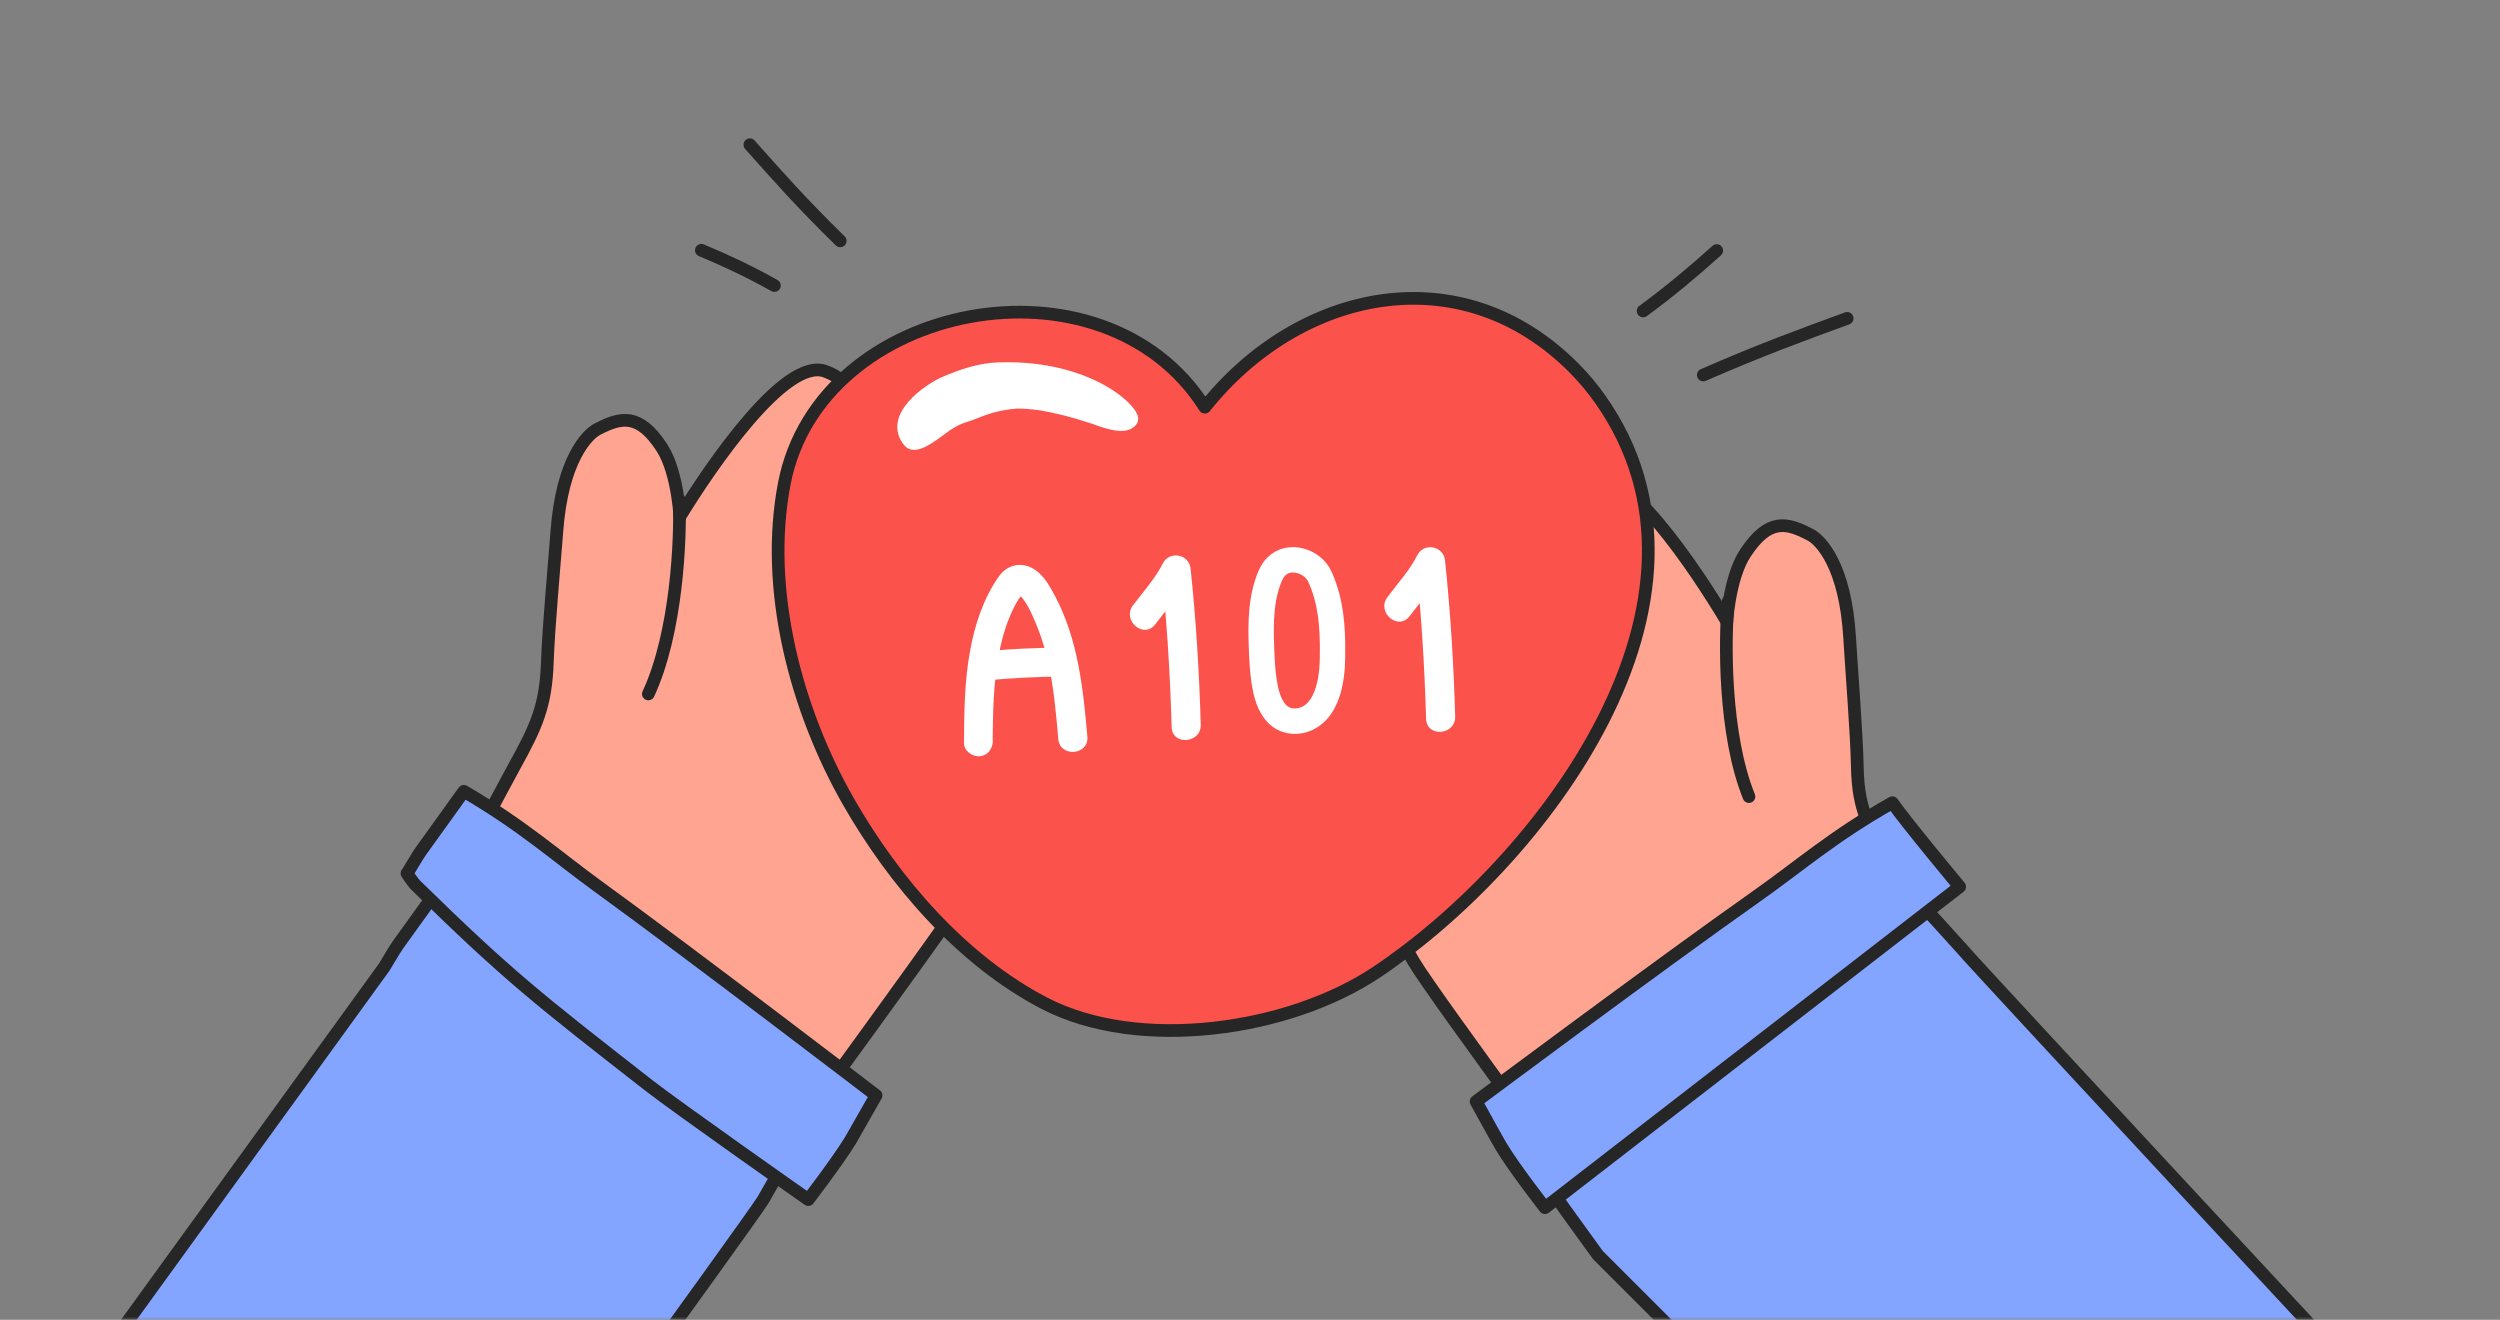 <?xml version="1.0" encoding="UTF-8"?> <svg xmlns="http://www.w3.org/2000/svg" width="394" height="208" viewBox="0 0 394 208" fill="none"><rect x="0" y="0" width="394" height="208" fill="#808080" stroke="none"/><mask id="mask0_2195_6168" style="mask-type:alpha" maskUnits="userSpaceOnUse" x="0" y="0" width="394" height="208"><rect width="393.714" height="208" fill="#FFE2A7"></rect></mask><g mask="url(#mask0_2195_6168)"><path d="M171.803 100.897C171.785 101.845 171.695 102.83 171.53 103.708C170.916 107.692 165.049 118.849 163.259 122.309C160.833 126.839 158.479 131.295 155.833 135.719C152.444 141.288 123.431 180.871 119.744 186.081C103.105 170.119 68.257 147.15 67.44 146.364C67.329 146.257 80.322 122.156 80.955 120.977C84.545 114.493 86.043 111.288 86.268 104.178C86.455 98.818 87.357 89.07 87.762 83.742C88.597 72.393 92.565 68.489 94.115 67.656C97.831 65.725 100.732 65.012 104.34 70.59C107.008 74.728 107.201 82.705 107.14 81.431C112.048 73.427 123.701 56.29 130.012 58.498C134.452 60.087 136.83 64.268 133.705 70.269C132.432 72.262 126.902 85.744 125.428 88.615C126.662 86.477 132.26 72.775 133.63 70.161C138.227 63.001 141.011 60.068 142.813 59.049C145.59 57.573 149.749 57.819 151.743 60.987C152.647 62.5 152.941 64.462 152.83 66.25C152.542 70.118 149.945 75.198 148.627 78.613C147.386 82.245 143.792 90.332 141.579 94.566C144.897 89.108 156.108 69.866 163.622 75.841C170.288 81.249 161.916 96.609 156.703 103.926C156.17 104.593 155.705 105.039 155.422 105.482C155.385 105.482 155.35 105.556 155.315 105.593C154.957 105.965 154.637 106.372 154.32 106.925C154.215 107.145 154.108 107.22 154.001 107.368C154.287 107.071 154.644 106.7 155.071 106.181C155.462 105.663 155.995 104.96 156.702 103.853C157.487 103.036 162.356 94.851 163.183 94.288C167.569 91.25 171.973 94.699 171.763 100.715L171.803 100.897Z" fill="#FEA491" stroke="#262626" stroke-width="2" stroke-linecap="round" stroke-linejoin="round"></path><path d="M107.045 78.783C107.29 84.97 106.66 99.75 102.179 109.366" stroke="#262626" stroke-width="2" stroke-linecap="round" stroke-linejoin="round"></path><path d="M60.565 152.405C60.565 152.405 62.257 149.53 62.719 148.901C64.989 145.759 67.223 142.618 69.494 139.476C78.857 144.941 84.052 149.685 90.853 154.617C105.714 165.404 124.325 181.975 124.325 181.975C124.325 181.975 120.485 188.719 120.274 189.087C118.155 192.518 71.821 256.192 71.821 256.192C71.821 256.192 61.301 247.115 56.749 243.56C39.578 230.159 34.619 226.32 20.128 212.101C19.609 211.601 18.706 210.198 18.706 210.198L60.565 152.405Z" fill="#83A5FF" stroke="#262626" stroke-width="2" stroke-linecap="round" stroke-linejoin="round"></path><path d="M64.175 137.64C64.175 137.64 65.867 134.765 66.329 134.136C68.599 130.994 70.833 127.853 73.104 124.711C82.467 130.176 87.662 134.92 94.464 139.852C109.324 150.639 138.07 172.631 138.07 172.631C138.07 172.631 134.23 179.375 134.019 179.744C131.9 183.174 127.387 189.057 127.387 189.057C127.387 189.057 106.733 174.558 102.181 171.003C85.009 157.602 80.051 153.764 65.56 139.545C65.04 139.045 64.138 137.641 64.138 137.641L64.175 137.64Z" fill="#83A5FF" stroke="#262626" stroke-width="2" stroke-linecap="round" stroke-linejoin="round"></path><path d="M215.923 110.151C216.772 110.703 221.536 118.981 222.296 119.796C223.005 120.872 223.502 121.6 223.873 122.118C224.317 122.63 224.639 123.006 224.92 123.313C224.833 123.137 224.718 123.073 224.628 122.861C224.363 122.298 224.037 121.885 223.678 121.512C223.672 121.44 223.596 121.409 223.557 121.376C223.265 120.924 222.824 120.448 222.296 119.796C217.204 112.423 209.008 96.966 215.738 91.597C223.337 85.682 234.301 105.081 237.525 110.596C235.354 106.349 231.882 98.222 230.671 94.555C229.406 91.112 226.874 86.017 226.635 82.162C226.563 80.376 226.843 78.416 227.782 76.915C229.829 73.752 233.981 73.562 236.736 75.094C238.537 76.118 241.301 79.111 245.795 86.314C247.105 88.949 252.533 102.729 253.766 104.859C252.323 101.942 246.988 88.41 245.729 86.392C242.678 80.315 245.084 76.173 249.569 74.677C255.867 72.559 267.317 89.836 272.139 97.926C272.094 99.172 272.361 91.182 275.103 87.122C278.783 81.561 281.662 82.352 285.367 84.318C286.932 85.142 290.837 89.139 291.5 100.49C291.823 105.837 292.613 115.606 292.716 120.934C292.853 128.051 294.738 130.566 298.265 137.116C298.91 138.307 312.844 160.537 312.741 160.618C311.925 161.379 276.501 187.023 259.68 202.749C256.038 197.487 226.085 157.139 222.78 151.522C220.188 147.053 217.924 142.557 215.545 137.998C213.801 134.52 208.067 123.287 207.526 119.31C207.38 118.408 207.34 117.461 207.297 116.478C207.175 110.456 211.616 107.063 215.96 110.148L215.923 110.151Z" fill="#FEA491"></path><path d="M222.296 119.796C221.536 118.981 216.772 110.703 215.923 110.151L215.96 110.148C211.616 107.063 207.175 110.456 207.297 116.478C207.34 117.461 207.38 118.408 207.526 119.31C208.067 123.287 213.801 134.52 215.545 137.998C217.924 142.557 220.188 147.053 222.78 151.522C226.085 157.139 256.038 197.487 259.68 202.749C276.501 187.023 311.925 161.379 312.741 160.618C312.844 160.537 298.91 138.307 298.265 137.116C294.738 130.566 292.853 128.051 292.716 120.934C292.613 115.606 291.823 105.837 291.5 100.49C290.837 89.139 286.932 85.142 285.367 84.318C281.662 82.352 278.783 81.561 275.103 87.122C272.361 91.182 272.094 99.172 272.139 97.926C267.317 89.836 255.867 72.559 249.569 74.677C245.084 76.173 242.678 80.315 245.729 86.392C246.988 88.41 252.323 101.942 253.766 104.859C252.533 102.729 247.105 88.949 245.795 86.314C241.301 79.111 238.537 76.118 236.736 75.094C233.981 73.562 229.829 73.752 227.782 76.915C226.843 78.416 226.563 80.376 226.635 82.162C226.874 86.017 229.406 91.112 230.671 94.555C231.882 98.222 235.354 106.349 237.525 110.596C234.301 105.081 223.337 85.682 215.738 91.597C209.008 96.966 217.204 112.423 222.296 119.796ZM222.296 119.796C223.005 120.872 223.502 121.6 223.873 122.118C224.317 122.63 224.639 123.006 224.92 123.313C224.833 123.137 224.718 123.073 224.628 122.861C224.363 122.298 224.037 121.885 223.678 121.512C223.672 121.44 223.596 121.409 223.557 121.376C223.265 120.924 222.824 120.448 222.296 119.796Z" stroke="#262626" stroke-width="2" stroke-linecap="round" stroke-linejoin="round"></path><path d="M251.836 197.804C251.836 197.804 246.976 191.089 246.522 190.455C244.245 187.318 243.55 184.979 241.273 181.842C249.384 174.649 260.455 171.66 267.262 166.735C282.143 155.978 303.691 143.461 303.691 143.461C303.691 143.461 308.902 149.212 309.186 149.528C311.785 152.611 381.492 227.51 381.492 227.51C381.492 227.51 369.588 234.676 364.791 237.893C346.704 250.03 357.245 245.878 339.217 255.214C337.448 257.157 321.255 267.207 321.255 267.207L251.836 197.804Z" fill="#83A5FF" stroke="#262626" stroke-width="2" stroke-linecap="round" stroke-linejoin="round"></path><path d="M272.367 94.749C271.801 100.915 271.661 115.708 275.637 125.544" stroke="#262626" stroke-width="2" stroke-linecap="round" stroke-linejoin="round"></path><path d="M308.847 139.752C308.847 139.752 300.427 129.651 298.235 126.502C288.797 131.834 283.548 136.536 276.665 141.369C261.657 151.941 232.631 173.59 232.631 173.59C232.631 173.59 236.361 180.379 236.608 180.725C238.678 184.176 243.489 190.329 243.489 190.329L308.847 139.752Z" fill="#83A5FF" stroke="#262626" stroke-width="2" stroke-linecap="round" stroke-linejoin="round"></path><path d="M252.145 62.857C250.967 61.192 249.624 59.578 248.109 58.044C230.129 39.928 204.616 45.669 189.882 64.178C173.936 38.928 129.215 47.385 123.619 76.148C120.385 92.851 125.437 111.872 133.762 126.416C140.958 138.971 151.613 151.372 164.608 158.119C179.527 165.86 203.084 162.477 216.906 153.241C242.785 135.985 274.613 94.602 252.145 62.857Z" fill="#FC524C" stroke="#262626" stroke-width="2" stroke-linecap="round" stroke-linejoin="round"></path><path d="M157.393 58.102C154.387 58.203 151.506 59.22 149.057 60.261C146.35 61.402 140.06 65.813 143.334 69.602C144.24 70.668 146.9 68.651 148.193 67.675C150.923 65.614 151.602 65.822 153.648 64.991C155.695 64.159 157.49 63.635 160 63.411C160.571 63.347 159.186 63.396 160.267 63.395C160.502 63.391 160.737 63.388 160.967 63.403C161.579 63.41 162.209 63.463 162.806 63.528C163.119 63.564 163.432 63.6 163.772 63.643C164.025 63.684 164.025 63.684 163.772 63.643L164.167 63.699C164.838 63.823 165.481 63.941 166.147 64.084C167.452 64.365 168.742 64.704 169.995 65.074C170.541 65.23 171.082 65.404 171.624 65.579C171.922 65.673 172.193 65.76 172.491 65.855C173.276 66.11 172.037 65.681 172.84 65.982C174.716 66.67 177.423 67.544 178.328 66.245C179.093 65.159 171.917 57.633 157.421 58.108L157.393 58.102Z" fill="white"></path><path d="M163.772 63.643C163.432 63.6 163.119 63.564 162.806 63.528C162.209 63.463 161.579 63.41 160.967 63.403C160.737 63.388 160.502 63.391 160.267 63.395C159.186 63.396 160.571 63.347 160 63.411C157.49 63.635 155.695 64.159 153.648 64.991C151.602 65.822 150.923 65.614 148.193 67.675C146.9 68.651 144.24 70.668 143.334 69.602C140.06 65.813 146.35 61.402 149.057 60.261C151.506 59.22 154.387 58.203 157.393 58.102L157.421 58.108C171.917 57.633 179.093 65.159 178.328 66.245C177.423 67.544 174.716 66.67 172.84 65.982C172.037 65.681 173.276 66.11 172.491 65.855C172.193 65.76 171.922 65.673 171.624 65.579C171.082 65.404 170.541 65.23 169.995 65.074C168.742 64.704 167.452 64.365 166.147 64.084C165.481 63.941 164.838 63.823 164.167 63.699L163.772 63.643ZM163.772 63.643C164.025 63.684 164.025 63.684 163.772 63.643Z" stroke="white" stroke-width="2"></path><path d="M156.442 116.734C156.491 112.295 156.551 107.796 157.368 103.406C157.748 101.362 158.249 99.34 159.045 97.404C159.446 96.421 159.907 95.449 160.446 94.554C160.54 94.385 161.26 93.524 161.234 93.332C160.334 93.32 160.071 93.396 160.475 93.564C160.614 93.652 160.718 93.765 160.816 93.907C162.038 95.193 162.858 97.305 163.522 98.922C164.242 100.735 164.795 102.611 165.222 104.495C166.078 108.418 166.444 112.468 166.785 116.482C167.046 119.424 171.63 119.033 171.369 116.091C170.703 108.471 169.885 100.666 166.213 93.823C165.339 92.168 164.283 90.322 162.544 89.47C160.606 88.518 158.587 89.169 157.398 90.876C154.985 94.315 153.625 98.448 152.888 102.573C151.998 107.353 151.956 112.26 151.925 117.107C151.911 118.348 153.261 119.284 154.399 119.185C155.729 119.059 156.464 117.952 156.478 116.71L156.442 116.734Z" fill="white"></path><path d="M167.074 102.069C163.182 102.091 159.292 102.269 155.428 102.638C154.224 102.756 153.171 103.898 153.35 105.113C153.528 106.328 154.555 107.328 155.824 107.191C159.683 106.852 163.579 106.644 167.471 106.622C168.683 106.63 169.709 105.296 169.549 104.147C169.388 102.842 168.352 102.058 167.074 102.069Z" fill="white"></path><path d="M182.042 98.418C183.898 95.964 186.02 93.591 187.41 90.801L183.051 89.989C183.922 98.177 184.415 106.388 184.657 114.614C184.762 117.557 189.316 117.161 189.24 114.223C188.999 105.997 188.505 97.786 187.634 89.598C187.4 87.346 184.309 86.74 183.275 88.787C182.047 91.202 180.173 93.249 178.558 95.406C176.784 97.751 180.237 100.757 182.042 98.418Z" fill="white"></path><path d="M222.139 97.125C223.996 94.671 226.117 92.297 227.508 89.507L223.148 88.696C224.019 96.883 224.513 105.094 224.755 113.32C224.86 116.264 229.413 115.867 229.338 112.929C229.096 104.703 228.603 96.493 227.732 88.305C227.498 86.053 224.406 85.446 223.372 87.493C222.145 89.909 220.271 91.955 218.656 94.112C216.882 96.457 220.335 99.464 222.139 97.125Z" fill="white"></path><path d="M210.009 102.887C210.043 98.694 209.756 94.721 208.013 90.881C206.913 88.437 203.165 87.179 201.119 89.318C200.545 89.895 200.183 90.668 199.917 91.427C198.476 95.327 198.698 99.817 198.897 103.929C198.977 105.499 199.119 107.081 199.451 108.636C199.771 110.095 200.306 111.563 201.358 112.599C202.409 113.635 204.038 113.907 205.43 113.45C210.165 111.906 210 104.44 210.003 102.917L210.009 102.887Z" stroke="white" stroke-width="4" stroke-miterlimit="10"></path><path d="M268.438 59.101C277.788 55.027 283.536 52.953 291.113 50.173" stroke="#262626" stroke-width="2" stroke-linecap="round"></path><path d="M258.952 49.009C263.179 45.902 266.769 42.897 270.555 39.49" stroke="#262626" stroke-width="2" stroke-linecap="round"></path><path d="M132.419 37.961C126.214 31.886 122.766 27.961 118.182 22.807" stroke="#262626" stroke-width="2" stroke-linecap="round"></path><path d="M122.045 45.002C118.16 42.816 114.548 41.123 110.536 39.441" stroke="#262626" stroke-width="2" stroke-linecap="round"></path></g></svg> 
